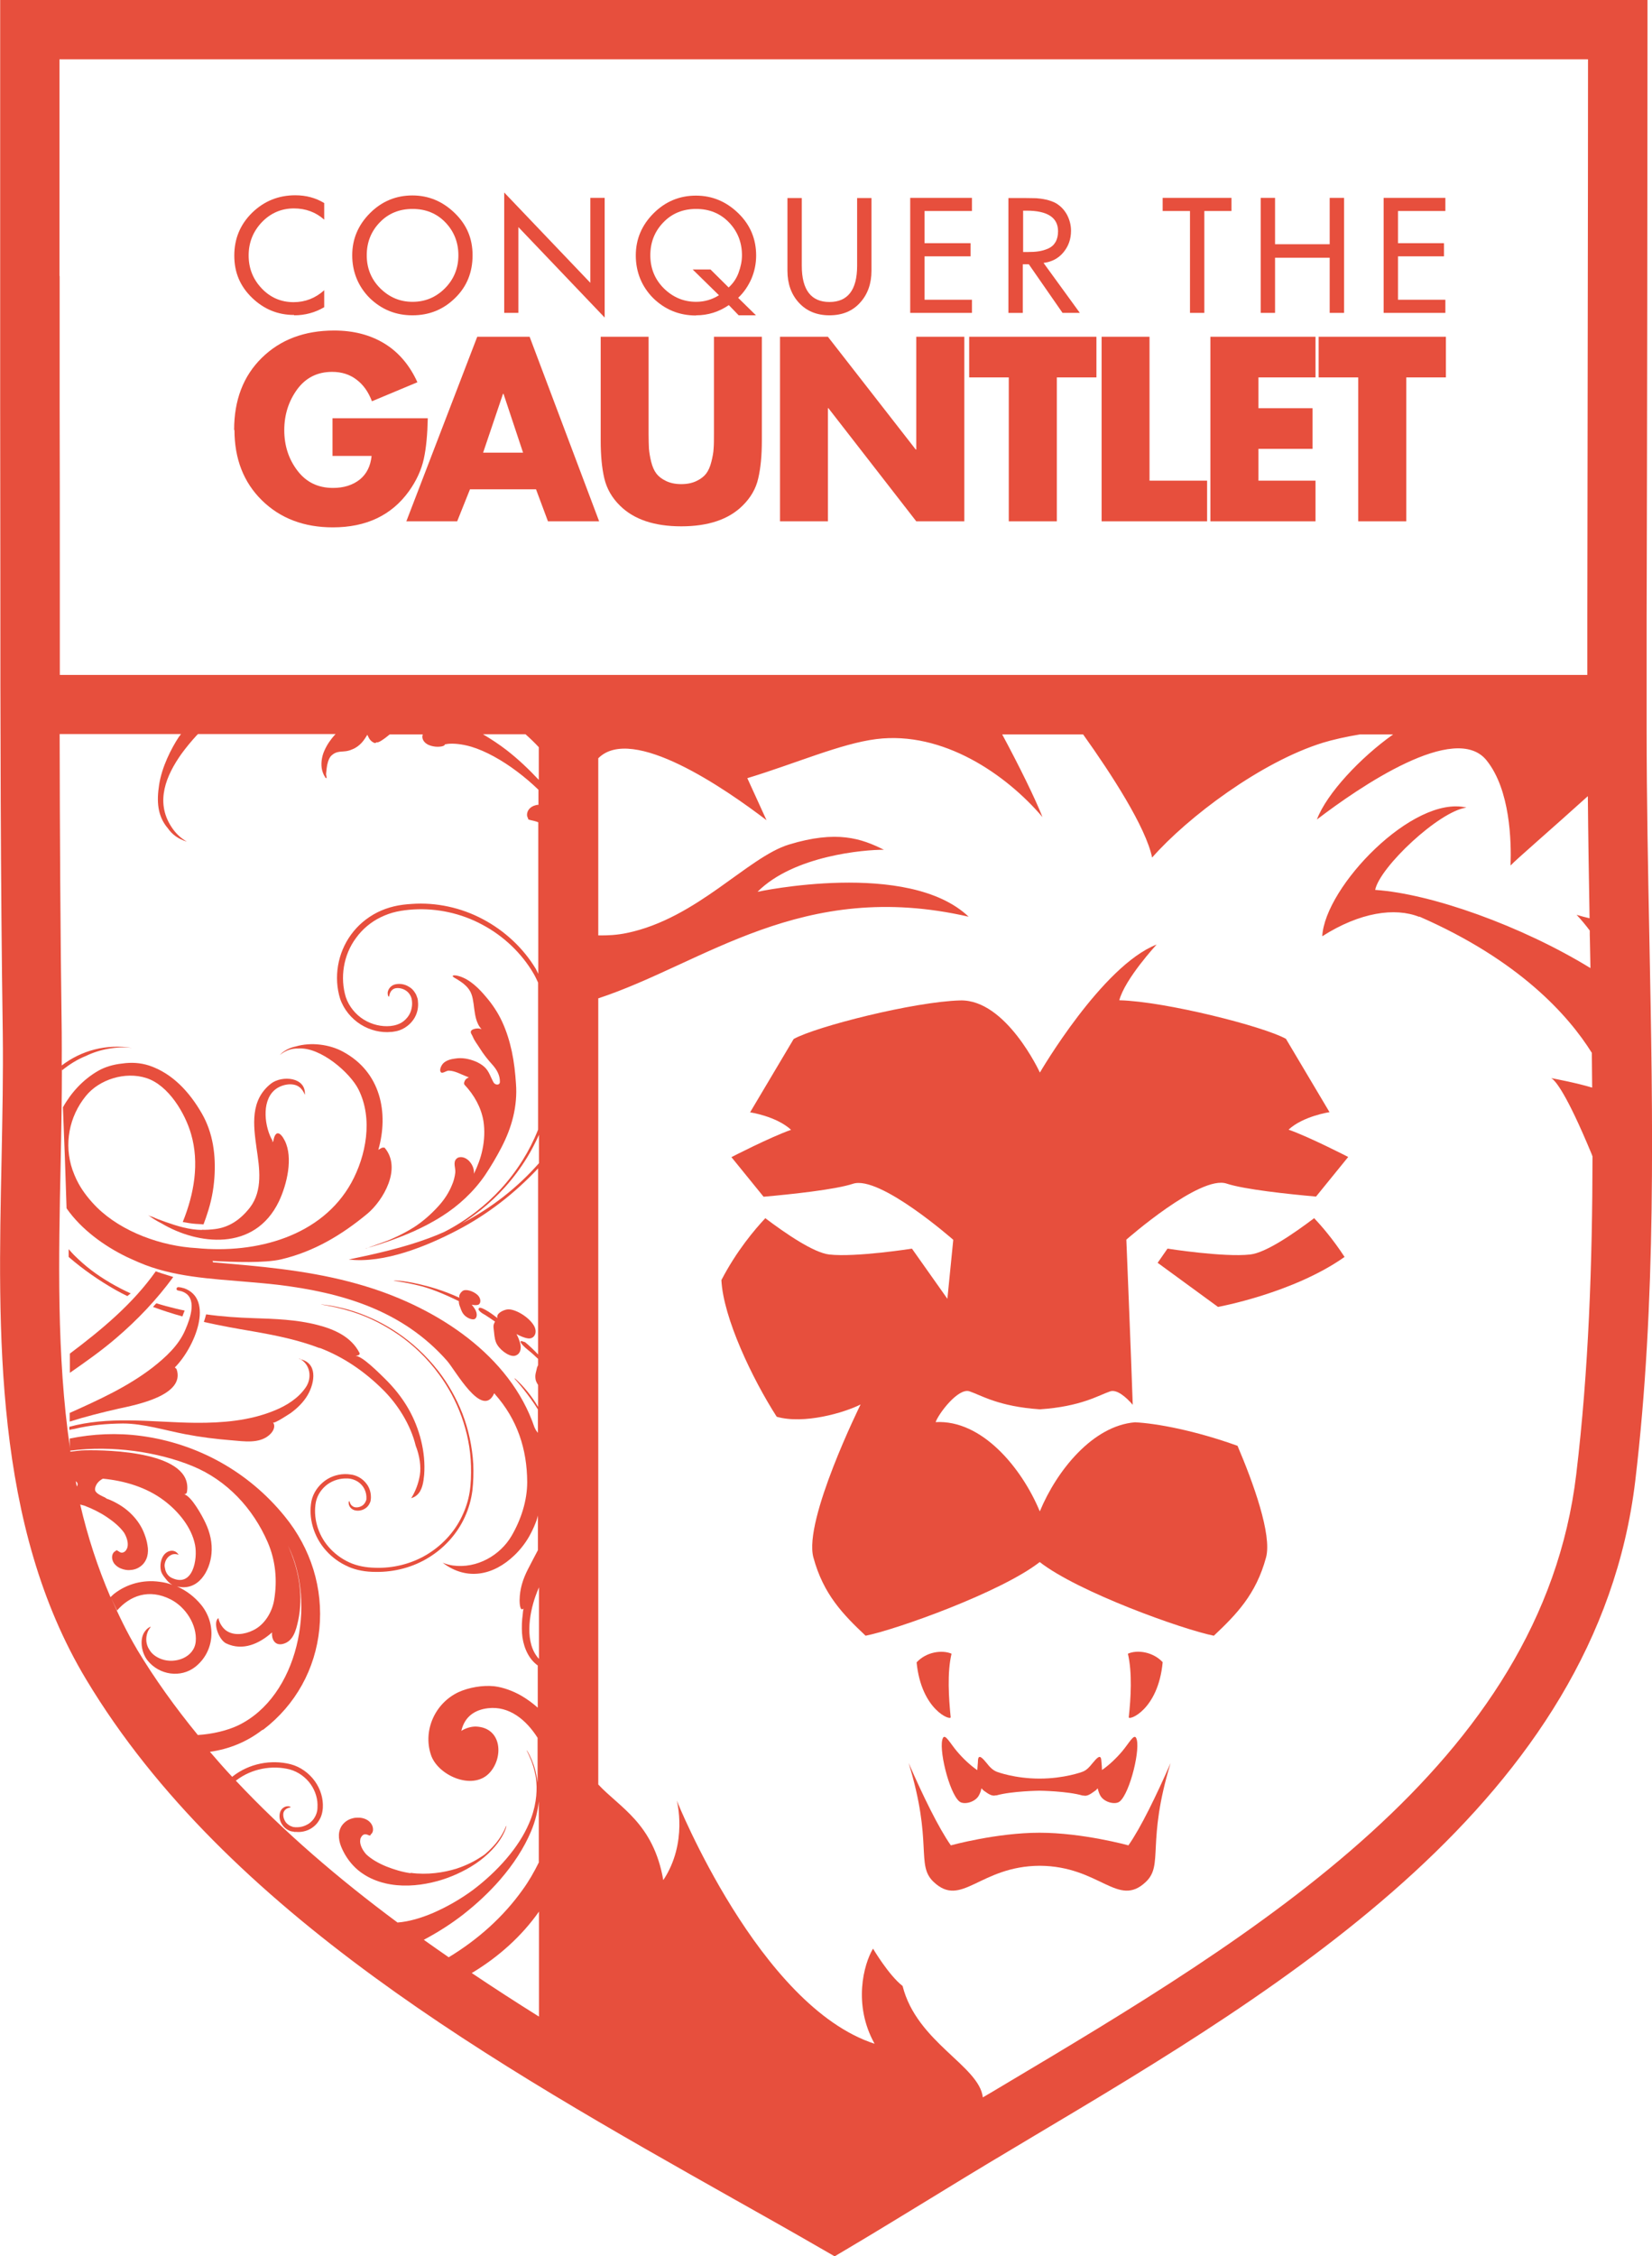 <?xml version="1.0" encoding="UTF-8"?>
<svg id="Layer_2" data-name="Layer 2" xmlns="http://www.w3.org/2000/svg" viewBox="0 0 95.54 130.45">
  <defs>
    <style>
      .cls-1 {
        fill: none;
      }

      .cls-1, .cls-2 {
        stroke-width: 0px;
      }

      .cls-2 {
        fill: #e74f3d;
      }
    </style>
  </defs>
  <g id="Layer_2-2" data-name="Layer 2">
    <g>
      <path class="cls-1" d="M13.56,102.65c.95-.74,2.22-.98,3.35-.7.57.16,1.07.52,1.4.98.33.46.49,1.01.46,1.53,0,0,0,.07-.02.19-.02.12-.06.31-.17.5-.11.19-.28.39-.52.53-.24.14-.54.21-.84.19h-.11s-.06-.02-.06-.02h-.05s-.12-.05-.12-.05l-.11-.05c-.14-.07-.26-.18-.34-.3-.17-.24-.2-.53-.13-.74.08-.23.28-.33.41-.34.13-.01.2.03.2.05,0,.02-.07.02-.17.06-.09.04-.22.13-.25.28-.03.16.01.38.15.55.07.08.16.15.26.2l.08.03.08.02h.05s.04.01.04.01h.09c.24.02.48-.05.66-.16.19-.11.33-.27.41-.42.16-.31.14-.56.15-.56.03-.45-.11-.93-.39-1.33-.28-.4-.71-.72-1.21-.86-1.02-.26-2.2-.05-3.08.62-.01,0-.02.02-.04.03,2.78,2.96,5.95,5.68,9.35,8.2.65-.05,1.36-.26,2.07-.56.78-.34,1.57-.79,2.29-1.32,1.43-1.08,2.65-2.47,3.24-3.84.4-.9.48-1.77.43-2.38-.01-.15-.03-.28-.05-.4-.07-.35-.16-.64-.25-.87-.15-.39-.27-.59-.26-.59,0,0,.13.18.29.55.13.31.28.76.34,1.32v-2.59c-.67-1.03-1.65-1.85-2.86-1.71-.78.09-1.36.49-1.55,1.31.25-.16.56-.26.83-.25,1.55.05,1.62,1.86.76,2.72-.99.98-2.96.1-3.35-1.09-.47-1.42.25-3,1.6-3.62.59-.27,1.4-.41,2.06-.34.53.06,1.13.3,1.59.56.34.2.65.43.93.68v-2.44s-.06-.05-.09-.07c-.52-.42-.78-1.15-.82-1.8-.02-.36,0-.72.04-1.07.01-.12.02-.24.05-.36h0c-.23.21-.23-.41-.23-.49,0-.65.19-1.22.48-1.78.19-.37.39-.74.58-1.11v-2c-.03.09-.05.19-.08.28-.09.25-.2.5-.32.73-.24.48-.58.92-.97,1.3-1.2,1.16-2.75,1.48-4.14.42.18.08.38.14.59.16,1.4.19,2.74-.59,3.4-1.72.54-.93.91-2.01.9-3.11-.01-1.9-.58-3.62-1.87-5.08l-.02-.04h-.02c-.69,1.5-2.25-1.35-2.73-1.9-2.57-2.91-6.06-3.94-9.79-4.39-.59-.07-1.18-.12-1.78-.17-2.08-.17-4.29-.28-6.26-1.13-.33-.14-.62-.28-.69-.31-1.3-.63-2.64-1.59-3.48-2.81-.06-1.96-.13-3.92-.21-5.84.48-.86,1.17-1.61,2.04-2.11.4-.23.89-.38,1.38-.42.52-.08,1.06-.05,1.58.12,1.36.46,2.33,1.56,3.03,2.76.66,1.14.82,2.46.73,3.72-.05.72-.2,1.43-.42,2.1-.02.07-.11.31-.21.6-.15-.02-.3-.02-.44-.03-.26-.02-.51-.05-.76-.11.66-1.63.97-3.41.48-5.09-.34-1.18-1.29-2.81-2.58-3.23-1.23-.4-2.73.08-3.5,1.03-.98,1.2-1.28,2.8-.78,4.27.04.1.07.21.12.31.07.17.15.34.24.5.28.49.65.96,1.05,1.36,1.46,1.44,3.76,2.25,5.77,2.36,3.47.34,7.25-.7,8.95-3.78.86-1.55,1.27-3.68.41-5.4-.49-.97-2.2-2.45-3.46-2.36h-.03c-.37,0-.73.12-1.06.39l.12-.12c.25-.2.52-.32.81-.38.87-.26,1.95-.12,2.72.3,2.2,1.18,2.66,3.55,2.05,5.68.08-.04.15-.08.23-.13h.13c1.03,1.21-.1,3.07-.98,3.81-1.47,1.24-3.08,2.2-5,2.65-.94.22-2.68.16-3.97.09l.03.08c.34.03.68.06,1.02.09,2.62.23,5.27.53,7.81,1.3,4.15,1.27,8.35,3.99,9.76,8.15l.04.08c.04.09.1.16.16.24v-1.35c-.25-.41-.54-.8-.84-1.18-.17-.21-.34-.42-.52-.62h.04c.53.48.97,1.03,1.33,1.64v-1.27c-.07-.12-.13-.24-.15-.35-.04-.26.05-.44.09-.66.01-.06.03-.09.06-.13v-.37l-.04-.03c-.14-.12-.27-.26-.42-.38-.17-.14-.38-.3-.51-.48-.05-.06-.05-.14,0-.14l.13.04.09.03c.26.22.51.46.75.71v-10.76c-1.34,1.44-2.9,2.67-4.68,3.58-1.74.9-4.21,1.93-6.27,1.69,1.57-.34,3.15-.69,4.65-1.24.3-.11.59-.23.88-.36.59-.31,1.22-.69,1.85-1.18.95-.74,1.9-1.73,2.68-2.97.34-.54.64-1.13.89-1.76v-8.5c-.09-.18-.16-.36-.26-.52-.69-1.18-1.74-2.18-2.97-2.83-1.23-.66-2.63-.96-3.97-.88-.34.02-.67.06-.99.13-.32.07-.63.18-.91.32-.57.28-1.06.7-1.43,1.2-.74.99-.93,2.32-.59,3.42.18.54.57,1.01,1.04,1.3.47.3,1.03.42,1.54.37,0,0,.29,0,.63-.19.17-.1.34-.26.46-.47.12-.21.19-.47.16-.74,0-.07-.01-.13-.03-.2-.01-.06-.04-.12-.07-.17-.06-.11-.14-.2-.24-.27-.19-.14-.45-.18-.63-.14-.17.04-.28.18-.31.29-.04.11-.03.18-.06.19-.02,0-.07-.07-.07-.22,0-.14.1-.37.37-.47.24-.09.57-.06.86.12.14.09.27.21.36.36.05.08.08.15.11.24.02.08.04.17.05.24.04.33-.03.66-.18.93-.15.27-.36.47-.58.6-.21.13-.42.18-.56.21-.14.02-.22.03-.22.03-.59.05-1.23-.09-1.77-.43-.54-.34-.98-.87-1.19-1.49-.38-1.23-.16-2.63.63-3.7.39-.53.91-.98,1.52-1.29.3-.15.63-.27.97-.35.34-.08.68-.12,1.03-.14,1.39-.09,2.83.22,4.1.88,1.26.66,2.34,1.68,3.07,2.88.05.09.09.19.14.28v-8.76c-.28-.12-.58-.12-.6-.2v-.03s-.03-.08-.03-.08c-.04-.11-.01-.22-.01-.22.04-.21.21-.36.4-.43.08-.03.16-.04.25-.05v-.87c-.38-.36-.79-.72-1.23-1.05-.86-.66-1.82-1.2-2.66-1.44-.55-.17-1.04-.19-1.37-.16-.05,0-.1.01-.14.02-.03.11-.24.14-.24.13-.13.01-.28.02-.44-.01-.16-.03-.34-.09-.49-.23-.07-.07-.13-.17-.14-.27-.01-.07,0-.13.02-.19h-1.91c-.16.13-.31.26-.47.35,0,0-.1.06-.22.09h-.09c-.04.07-.11.05-.11.05-.1-.04-.22-.13-.29-.24-.05-.08-.09-.16-.11-.24v.02c-.1.15-.2.31-.34.46-.14.15-.31.29-.53.37,0,0,0,0,0,0h0s0,0,0,0c-.15.07-.32.11-.47.12-.16.01-.3.02-.44.06-.13.04-.24.11-.33.21-.08.09-.13.22-.17.33-.08.26-.09.51-.11.68v.07c.02.13.05.2.03.21l-.06-.04-.02.02v-.05c-.06-.07-.13-.21-.18-.4-.08-.32-.04-.76.13-1.13.16-.37.4-.69.6-.91.02-.02.03-.03.05-.05h-7.96s-.06.06-.09.09c-.31.34-.61.69-.87,1.06-.88,1.23-1.54,2.75-.58,4.21.25.38.55.66.9.86-.5-.15-.86-.42-1.1-.77-.62-.72-.65-1.59-.51-2.5.16-1.07.72-2.14,1.14-2.78.04-.06.09-.11.13-.17H3.47c.01,5.73.04,11.52.12,17.24,0,.63,0,1.28,0,1.92,1.13-.87,2.58-1.27,4.08-1.01-.89-.11-1.88.07-2.68.46-.51.19-.96.49-1.38.83,0-.09,0-.18-.01-.26,0,1.8-.03,3.61-.07,5.52-.12,5.58-.24,11.26.54,16.6-.01-.19,0-.38-.02-.57,1.34-.27,2.73-.34,4.14-.15,3.27.43,6.21,2.08,8.29,4.64,1.53,1.87,2.24,4.18,2.01,6.51-.23,2.33-1.38,4.39-3.23,5.82-.88.68-1.91,1.1-3.01,1.25.42.49.85.97,1.29,1.45.01,0,.02-.02.03-.03ZM28.77,76.21c-.1-.28.35-.47.54-.5.39-.08,1.18.36,1.53.87.3.44.06.85-.3.8-.22-.03-.45-.12-.67-.25.1.18.17.37.2.48.12.39,0,.72-.32.78-.32.05-.9-.38-1.06-.77-.12-.29-.11-.52-.14-.79-.03-.2,0-.31.08-.42-.2-.13-.39-.27-.58-.39-.09-.06-.27-.16-.34-.26l-.03-.02v-.02s0-.05,0-.05c.02-.23.67.2,1.09.54ZM24.18,74.23c.62.14,1.43.35,2.39.8-.06-.15.11-.33.18-.39.17-.13.61-.01.87.23.22.21.2.53.02.57-.11.03-.23.02-.36-.01.08.09.15.2.19.26.14.22.15.46,0,.56-.15.1-.52-.06-.67-.28-.11-.16-.15-.31-.22-.48-.05-.12-.05-.19-.04-.27-.91-.44-1.73-.76-2.34-.91-.95-.23-1.43-.26-1.44-.28,0,0,.49-.01,1.42.19ZM23.99,70.91c.52-.33.97-.74,1.39-1.2.33-.36.61-.78.79-1.23.09-.22.16-.47.19-.71.03-.27-.15-.59.07-.81.06-.06.15-.08.15-.08.12-.02.25,0,.36.05.11.06.19.13.27.22.14.17.24.38.23.6h0s0,0,0,0v.07c.2-.43.38-.9.48-1.39.12-.55.15-1.12.06-1.65-.13-.79-.54-1.51-1.1-2.11l-.02-.05c0-.1.05-.22.13-.29.05-.04.1-.06.15-.08l-.13-.05c-.34-.12-.69-.34-1.05-.34-.15,0-.44.27-.48,0-.02-.13.09-.33.17-.42.18-.18.45-.25.7-.28.19-.02.37-.03.58,0,.38.07.81.22,1.1.48.28.25.36.6.54.91.09.15.35.17.36-.04.01-.38-.18-.71-.43-.99-.27-.31-.51-.6-.73-.95-.14-.23-.31-.43-.41-.68-.04-.1-.15-.2-.1-.32.06-.11.27-.16.39-.15.08,0,.15.02.22.04-.08-.09-.15-.2-.22-.33-.15-.32-.19-.74-.24-1.13-.03-.19-.06-.38-.12-.55-.14-.39-.46-.64-.8-.85-.17-.11-.3-.16-.29-.21,0-.05.16-.06.38.01.63.2,1.15.72,1.56,1.21.35.41.67.89.92,1.42.25.54.43,1.12.56,1.72.13.61.21,1.24.24,1.86.05.64,0,1.29-.16,1.91-.15.62-.39,1.22-.68,1.78-.29.56-.61,1.08-.94,1.59-.69,1.01-1.57,1.8-2.46,2.36-1.17.75-2.31,1.18-3.12,1.47-.82.28-1.31.42-1.31.41,0-.02.46-.17,1.24-.46.13-.05.89-.36,1.58-.8ZM14.45,69.83c.77-.99.55-2.32.39-3.42-.2-1.36-.39-2.79.83-3.75.63-.49,2.04-.39,1.96.65-.07-.19-.19-.35-.33-.46-.38-.28-1.05-.14-1.43.19-.77.68-.54,2.18-.12,2.9v.1s.02,0,.02,0l.05-.08c.11-.65.41-.51.66-.01.49.98.13,2.52-.34,3.51-1.41,2.93-4.72,2.51-6.79,1.27-.28-.14-.53-.3-.75-.46l-.02-.03c.03.06.23.11.29.13.1.05.21.09.31.13.13.05.27.1.41.15.68.25,1.36.45,2.1.46.25,0,.5,0,.76-.04.82-.1,1.47-.54,2.02-1.24ZM26.41,108.05c.62-.19,1.11-.47,1.43-.69.07-.05.13-.09.19-.13.34-.29.61-.58.79-.84.34-.47.43-.82.45-.81.01,0-.06.34-.37.82-.31.48-.89,1.07-1.72,1.57-.62.38-1.38.7-2.23.89-.84.19-1.78.25-2.7.04-.46-.11-.9-.29-1.29-.56-.39-.26-.72-.61-.95-.99-.12-.19-.22-.39-.3-.59-.08-.21-.13-.43-.12-.66.01-.23.09-.45.24-.62.15-.17.34-.28.54-.33,0,0,.11-.04.28-.04.17,0,.41.02.62.16.1.07.19.17.24.28.05.11.06.22.05.3-.02.16-.09.23-.13.23l-.02.05s-.1-.02-.18-.04c-.08-.03-.15-.04-.21,0-.06.03-.12.09-.15.16-.03.06-.04.11-.04.11-.06.26.1.59.34.87.31.29.72.52,1.16.7.44.18.92.32,1.4.39.96.13,1.92,0,2.67-.25ZM11.86,76.2c.02-.07.04-.14.06-.22.91.12,1.82.19,2.75.22,1.22.03,2.48.07,3.68.39.98.25,1.96.68,2.44,1.62.03.05-.02.11-.06.13-.07.02-.13.04-.19.05.36-.08,1.47,1.07,1.71,1.3.54.52.99,1.09,1.36,1.73.66,1.15,1.03,2.55.92,3.84-.03.41-.1.9-.43,1.18-.09.08-.21.13-.32.17.25-.4.43-.86.5-1.33.08-.49,0-1.13-.24-1.71-.29-1.2-1.04-2.4-1.92-3.26-1.04-1.03-2.26-1.87-3.63-2.39-1.25-.48-2.56-.74-3.87-.97-.95-.16-1.89-.33-2.82-.54.02-.07.05-.15.07-.22ZM9.01,73.5c.1.04.21.08.31.11.23.08.46.15.7.22-.95,1.3-2.07,2.48-3.3,3.53-.85.72-1.76,1.37-2.68,2.01,0-.37,0-.74,0-1.11,1.86-1.4,3.64-2.88,4.97-4.76ZM10.18,75.66c.17.04.33.07.5.11-.04.11-.08.23-.13.34-.57-.16-1.14-.34-1.7-.55.05-.06.11-.12.16-.18l.03-.03c.38.12.76.23,1.13.31ZM3.97,72.22c.1.11.21.23.31.34.31.31.64.6.99.87.7.54,1.48.98,2.29,1.35-.07.05-.13.1-.19.15-.23-.11-.46-.23-.69-.36-.93-.53-1.86-1.17-2.7-1.9,0-.15,0-.3,0-.45ZM4.02,81.67c1.68-.75,3.36-1.51,4.8-2.63.75-.58,1.5-1.27,1.88-2.16.29-.67.76-1.92-.2-2.24l-.12-.03-.1-.02c-.14-.02-.1-.22.04-.2h.05s.02.01.02.01h.04c.05.02.1.04.15.05h.03s0,0,0,0c1.81.62.64,3.44-.51,4.59l.08.07c.55,1.53-2.38,2.08-3.34,2.29-.97.22-1.92.46-2.84.75,0-.16,0-.33,0-.5ZM16.84,81.67c-.07.05-.95.65-1.03.55.15.19.08.48-.22.73-.59.51-1.47.36-2.2.3-.89-.07-1.77-.18-2.65-.35-1.16-.22-2.43-.63-3.61-.62-.95,0-1.89.08-2.79.31-.11.02-.21.04-.31.06,0-.06,0-.12,0-.18,1.1-.3,2.27-.38,3.4-.37,1.3.01,2.62.13,3.91.14,1.55.01,3.11-.12,4.53-.7.71-.29,1.41-.72,1.84-1.36.35-.52.27-1.31-.37-1.65,1.09.18.92,1.35.49,2.09-.24.41-.59.75-.97,1.03ZM17.98,86.79c.1-.49.39-.91.78-1.18.39-.28.86-.41,1.32-.38,0,0,.06,0,.17.02.11.01.28.05.45.14.17.09.36.24.5.44.14.2.22.46.22.71v.09s0,.05,0,.05v.04s-.03.1-.03.1l-.04.09c-.06.12-.14.22-.24.29-.2.14-.45.17-.65.11-.21-.07-.3-.24-.32-.35-.02-.11.01-.17.03-.17.02,0,.02.06.06.14.04.08.13.19.26.21.14.03.33-.01.47-.12.07-.06.13-.13.16-.22.02-.05.03-.08.04-.13v-.04s0-.03,0-.03v-.08c0-.2-.08-.4-.19-.56-.11-.16-.26-.28-.4-.35-.28-.14-.5-.12-.5-.13-.4-.02-.81.09-1.15.33-.34.24-.59.6-.68,1.02-.17.86.1,1.86.74,2.61.32.37.73.68,1.19.89.46.21.97.3,1.49.31,1.03.04,2.08-.21,2.96-.74.89-.52,1.61-1.29,2.05-2.2.22-.45.37-.94.46-1.43.08-.5.1-1,.08-1.5-.05-2-.8-3.88-1.85-5.31-.69-.94-1.5-1.7-2.31-2.27-.81-.57-1.6-.95-2.28-1.2-.68-.25-1.25-.38-1.64-.46-.39-.07-.6-.1-.6-.11,0,0,.2,0,.58.07.38.07.93.18,1.6.42.67.24,1.46.6,2.26,1.15.81.55,1.64,1.28,2.36,2.22.55.71,1.02,1.53,1.38,2.44.35.91.58,1.9.63,2.92.03.51.02,1.02-.05,1.54-.07.52-.21,1.03-.43,1.51-.43.96-1.16,1.79-2.08,2.35-.91.57-2,.86-3.09.84-.27,0-.55-.03-.81-.07-.27-.05-.54-.13-.79-.24-.5-.22-.95-.54-1.31-.95-.71-.8-1.01-1.88-.83-2.84Z"/>
      <path class="cls-1" d="M6.64,92.12c.73-.56,1.66-.8,2.6-.68.26.03.51.1.75.18-.15-.08-.27-.2-.37-.33-.11-.16-.24-.29-.29-.48-.07-.31-.02-.67.17-.92.21-.27.63-.37.85-.01-.13-.05-.29-.06-.41,0-.21.09-.35.3-.39.52-.01.08,0,.17.01.25.03.23.16.45.38.56,1.23.59,1.52-1.09,1.36-1.9-.21-1.02-.98-1.95-1.81-2.58-1-.75-2.26-1.13-3.52-1.25-.19.1-.35.25-.42.45-.03.07-.04.15-.03.21.01.06.05.11.1.16.11.1.27.17.41.24,0,0,.09.04.17.1.09.04.19.07.28.11.43.19.83.46,1.16.8.33.33.58.74.74,1.15.08.21.14.42.17.63.03.22.04.44-.02.66-.06.22-.19.42-.37.55-.18.13-.39.2-.6.22,0,0-.11.01-.28-.01-.17-.03-.4-.1-.58-.28-.09-.09-.16-.2-.18-.31-.03-.12-.01-.22.01-.3.06-.15.14-.21.18-.2l.03-.04s.1.03.17.08c.07.05.14.07.21.05.07-.02.14-.07.18-.12.04-.05.06-.1.06-.1.11-.24.03-.6-.16-.92-.24-.34-.6-.65-1-.91-.4-.26-.84-.49-1.3-.66-.07-.03-.15-.04-.22-.06.42,1.85,1.01,3.63,1.75,5.35.08-.07.14-.15.23-.21Z"/>
      <path class="cls-1" d="M4.44,85.94c.07-.11.05-.22-.06-.3.02.1.04.2.06.3Z"/>
      <path class="cls-1" d="M16.67,89.36c.63,1.38.92,2.89.59,4.36-.12.54-.28,1.2-.9,1.34-.46.1-.63-.3-.61-.67-.71.64-1.67,1.1-2.66.63-.44-.23-.78-1.22-.44-1.46.05.27.21.54.42.7.46.36,1.11.25,1.58.01.68-.33,1.11-1.08,1.23-1.79.17-1.11.08-2.25-.38-3.31-.85-1.95-2.34-3.56-4.35-4.4-2-.83-4.64-1.21-7.07-.89,0,.02,0,.04.01.06.28-.03.56-.07.85-.08,1.35-.03,6.29.08,5.89,2.42-.01.07-.09.13-.16.12h-.02c.43.06,1.09,1.3,1.25,1.64.26.57.4,1.18.35,1.79-.09.99-.76,2.2-1.99,1.89.53.24,1.01.6,1.39,1.06.92,1.13.76,2.74-.35,3.6-.83.63-2.05.47-2.73-.36-.36-.44-.52-1.29-.14-1.74.06-.07.2-.21.31-.23-.08.11-.15.22-.19.33-.12.33-.09.7.11,1,.13.23.37.42.69.54.8.3,1.91-.1,1.99-1.02.08-.95-.57-1.98-1.45-2.43-1.26-.65-2.36-.22-3.1.64-.12-.24-.23-.48-.34-.72.44,1.01.92,2.01,1.49,2.96,1.04,1.73,2.24,3.38,3.53,4.97.84-.06,1.71-.27,2.32-.55,3.5-1.66,4.57-7.08,2.89-10.41Z"/>
      <path class="cls-1" d="M23.85,17.45c.72,0,1.34-.26,1.87-.78.52-.52.78-1.16.78-1.91s-.25-1.38-.75-1.9c-.5-.52-1.13-.78-1.9-.78s-1.4.26-1.9.78c-.5.52-.75,1.16-.75,1.9s.26,1.39.78,1.91c.52.52,1.15.78,1.87.78Z"/>
      <path class="cls-1" d="M3.45,33.03c0,1.98,0,3.98,0,5.99h88.34v-3.34c.02-9.95.04-24.04.05-32.25H3.45v.63c0,1.58,0,7.13,0,11.9,0,3.95,0,7.37,0,7.53,0,3.18.01,6.36.01,9.54ZM76.08,21.82h-3.3v1.78h3.13v2.35h-3.13v1.84h3.3v2.35h-6.07v-10.67h6.07v2.35ZM83.62,21.82h-2.29v8.32h-2.77v-8.32h-2.29v-2.35h7.36v2.35ZM80.02,11.44h3.57v.76h-2.74v1.86h2.66v.76h-2.66v2.51h2.74v.76h-3.57v-6.64ZM72.91,11.44h.83v2.68h3.16v-2.68h.83v6.64h-.83v-3.19h-3.16v3.19h-.83v-6.64ZM67.24,11.44h3.98v.76h-1.58v5.88h-.83v-5.88h-1.58v-.76ZM63.71,19.47h2.77v8.32h3.33v2.35h-6.1v-10.67ZM63.41,21.82h-2.29v8.32h-2.77v-8.32h-2.29v-2.35h7.36v2.35ZM58.33,11.44h1c.25,0,.46,0,.61.01.16,0,.34.04.56.08.22.05.41.12.58.21.27.16.48.38.64.67.15.29.23.59.23.92,0,.48-.15.9-.44,1.25-.29.35-.68.55-1.15.61l2.1,2.89h-1l-1.95-2.81h-.34v2.81h-.83v-6.64ZM52.64,11.44h3.57v.76h-2.74v1.86h2.66v.76h-2.66v2.51h2.74v.76h-3.57v-6.64ZM45.53,11.44h.83v3.92c0,1.39.53,2.09,1.6,2.09s1.6-.7,1.6-2.09v-3.92h.83v4.2c0,.75-.22,1.37-.66,1.85-.44.48-1.03.73-1.78.73s-1.34-.24-1.77-.73c-.44-.48-.66-1.1-.66-1.85v-4.2ZM45.11,19.47h2.77l5.08,6.52h.03v-6.52h2.77v10.67h-2.77l-5.08-6.54h-.03v6.54h-2.77v-10.67ZM44.06,25.47c0,.87-.07,1.6-.21,2.19-.14.59-.44,1.12-.91,1.58-.8.79-1.98,1.19-3.54,1.19s-2.74-.4-3.54-1.19c-.47-.46-.78-.99-.91-1.58-.14-.59-.21-1.32-.21-2.19v-6h2.77v5.62c0,.34,0,.62.02.85.01.23.06.48.13.76.07.28.17.51.3.68.13.17.31.31.56.43.24.12.54.18.88.18s.63-.06.88-.18c.25-.12.43-.26.56-.43.13-.17.23-.4.3-.68.07-.28.11-.54.13-.76.01-.23.02-.51.02-.85v-5.62h2.77v6ZM37.81,12.32c.68-.68,1.5-1.02,2.45-1.02s1.77.34,2.45,1.02,1.03,1.49,1.03,2.44c0,.47-.09.92-.27,1.34-.18.43-.44.79-.77,1.11l1.03,1.01h-1l-.57-.59c-.57.39-1.2.59-1.89.59-.97,0-1.79-.33-2.47-1-.67-.66-1.01-1.49-1.01-2.47s.34-1.77,1.03-2.44ZM29.16,11.13l4.99,5.22v-4.91h.83v6.91l-4.99-5.22v4.95h-.83v-6.96ZM30.63,19.47l4.02,10.67h-2.96l-.69-1.85h-3.82l-.74,1.85h-2.94l4.1-10.67h3.03ZM21.4,12.32c.68-.68,1.5-1.02,2.45-1.02s1.77.34,2.45,1.02,1.03,1.49,1.03,2.44-.34,1.8-1.01,2.47c-.67.66-1.5,1-2.47,1s-1.79-.33-2.47-1c-.68-.66-1.01-1.49-1.01-2.47s.34-1.77,1.03-2.44ZM22.25,19.87c.82.5,1.46,1.25,1.91,2.24l-2.63,1.1c-.2-.53-.5-.94-.89-1.25-.4-.3-.87-.45-1.41-.45-.86,0-1.54.34-2.03,1.02-.5.68-.74,1.46-.74,2.35s.25,1.67.76,2.34c.5.67,1.19,1,2.06,1,.62,0,1.14-.16,1.54-.48.41-.32.64-.78.69-1.37h-2.26v-2.18h5.51c-.02.92-.1,1.71-.23,2.35-.14.64-.42,1.26-.86,1.87-1,1.4-2.47,2.09-4.4,2.09-1.68,0-3.05-.52-4.1-1.56-1.06-1.04-1.59-2.4-1.59-4.07s.53-3.12,1.6-4.17c1.07-1.05,2.46-1.58,4.19-1.58,1.11,0,2.08.25,2.9.75ZM14.58,12.32c.69-.68,1.52-1.01,2.5-1.01.63,0,1.19.15,1.67.45v.96c-.49-.43-1.07-.65-1.75-.65-.73,0-1.36.27-1.86.8-.51.53-.76,1.17-.76,1.92s.25,1.37.75,1.9c.5.53,1.12.8,1.85.8.67,0,1.26-.23,1.77-.69v.98c-.53.31-1.11.47-1.74.47-.95,0-1.77-.33-2.44-1-.68-.66-1.02-1.47-1.02-2.43s.34-1.81,1.03-2.48Z"/>
      <path class="cls-1" d="M40.26,17.45c.48,0,.92-.13,1.32-.38l-1.52-1.49h1.03l1.05,1.04c.25-.22.44-.5.57-.84s.2-.68.2-1.02c0-.75-.25-1.38-.75-1.9-.5-.52-1.13-.78-1.9-.78s-1.4.26-1.9.78c-.5.52-.75,1.16-.75,1.9s.26,1.39.78,1.91c.52.52,1.15.78,1.87.78Z"/>
      <path class="cls-1" d="M27.94,42.45c.47.28.93.59,1.37.92.67.52,1.29,1.11,1.87,1.73v-1.9c-.25-.26-.51-.51-.77-.75h-2.46Z"/>
      <path class="cls-1" d="M27.81,69.95c-.36.28-.72.54-1.07.76,1.69-.88,3.19-2.05,4.44-3.47v-1.64c-.2.46-.43.89-.68,1.3-.77,1.26-1.72,2.28-2.69,3.05Z"/>
      <path class="cls-1" d="M91.82,46.01c-2.09,1.89-4.18,3.69-4.47,4.01.05-1.41-.02-4.36-1.38-6.07-1.81-2.27-7.37,1.55-9.82,3.41.56-1.5,2.54-3.6,4.41-4.92h-1.92c-.79.13-1.58.31-2.14.48-3.59,1.11-7.83,4.31-9.88,6.64-.36-1.75-2.35-4.81-3.99-7.12h-4.68c.97,1.8,1.93,3.73,2.33,4.78-2.1-2.46-5.77-4.99-9.61-4.51-2.06.26-4.66,1.41-7.46,2.26l1.11,2.42h0c-2.37-1.81-7.78-5.55-9.73-3.58v10.24c.54.02,1.09-.02,1.66-.14,4.05-.84,6.98-4.38,9.36-5.11,2.78-.86,4.2-.35,5.5.3-1.11,0-5.22.34-7.31,2.43,0,0,8.71-1.88,12.21,1.44-9.65-2.23-15.29,2.7-21.42,4.72v45.45c1.23,1.33,3.19,2.24,3.76,5.53,1.44-2.16.78-4.6.78-4.6,0,0,4.78,11.9,11.44,14.06-1.26-2.25-.63-4.6-.09-5.5,0,0,.9,1.53,1.71,2.16.82,3.27,4.43,4.61,4.64,6.44.38-.23.75-.45,1.15-.68,14.61-8.7,31.16-18.56,33.17-35.35.72-6.02.93-12.2.94-18.37-.02-.06-.04-.1-.06-.16-1.47-3.53-2.1-4.24-2.33-4.37.34.06,1.4.26,2.37.55,0-.67-.01-1.34-.02-2.01-1.35-2.15-4.19-5.35-9.98-7.88v.02c-1.4-.56-3.43-.27-5.61,1.12.15-2.85,5.25-8.18,8.34-7.44-1.6.21-5.03,3.46-5.28,4.76,3.25.22,8.47,2.08,12.45,4.52-.01-.53-.02-1.05-.03-1.58,0-.2,0-.41-.01-.61-.23-.31-.48-.61-.76-.91.23.07.49.13.75.2-.05-2.34-.08-4.69-.1-7.06ZM66.27,108.81c-1.62,1.54-2.66-.91-6.14-.93-3.48.02-4.52,2.47-6.14.93-1.04-.99-.02-2.25-1.44-6.87.82,1.87,1.73,3.75,2.44,4.76,0,0,2.64-.73,5.13-.73s5.14.73,5.14.73c.71-1.01,1.62-2.88,2.44-4.76-1.42,4.62-.4,5.88-1.43,6.87ZM65.23,95.61c.53-.23,1.45-.12,2.02.5-.27,2.76-1.99,3.39-1.96,3.17.11-1.11.21-2.57-.05-3.67ZM65.72,100.47c.3.52-.34,3.18-.94,3.68-.25.21-.88.06-1.11-.31-.08-.13-.14-.29-.17-.45-.04.05-.09.1-.14.14-.31.23-.49.32-.68.27h-.05c-.89-.25-2.49-.27-2.49-.27,0,0-1.6.02-2.49.28h-.05c-.19.05-.37-.05-.68-.28-.05-.04-.1-.09-.14-.14-.04.16-.09.32-.17.45-.23.37-.86.52-1.11.31-.6-.5-1.24-3.16-.94-3.68.13-.23.42.33.8.78.37.44.82.85,1.18,1.09,0-.22.03-.42.04-.58.03-.39.3-.07.49.16.19.23.35.43.61.52,0,0,1.05.39,2.46.39s2.47-.39,2.47-.39c.26-.1.43-.29.61-.52.19-.23.46-.55.49-.16.01.15.03.36.04.58.36-.24.81-.65,1.18-1.09.38-.45.67-1.01.8-.78ZM54.98,99.29c.02.22-1.7-.41-1.97-3.17.57-.62,1.49-.74,2.02-.5-.26,1.11-.17,2.57-.05,3.67ZM76.88,64.31s-1.51.22-2.37,1.01c1.22.43,3.45,1.58,3.45,1.58l-1.86,2.29c-1.58-.14-4.14-.41-5.17-.75-1.54-.51-5.8,3.24-5.8,3.24,0,0,.28,6.85.37,9.55-.41-.48-.93-.91-1.3-.78-.66.22-1.68.88-4.07,1.04-2.39-.16-3.41-.82-4.07-1.04-.66-.22-1.8,1.31-1.96,1.78,2.67-.16,4.98,2.64,6.02,5.15h.01c.97-2.34,3.05-4.94,5.5-5.14,1.23.07,3.46.47,5.93,1.36.91,2.14,2,5.14,1.65,6.45-.58,2.15-1.73,3.31-3.02,4.53-1.8-.36-7.84-2.52-10.07-4.26-2.23,1.74-8.27,3.9-10.07,4.26-1.29-1.22-2.44-2.38-3.02-4.53-.58-2.15,2.73-8.84,2.73-8.84-.95.48-3.28,1.16-4.85.71-1.42-2.21-3.1-5.72-3.2-7.9.86-1.68,1.93-2.93,2.54-3.58,1.17.89,2.79,2,3.7,2.1,1.54.17,4.78-.34,4.78-.34l2.05,2.9.34-3.41s-4.27-3.76-5.8-3.24c-1.03.34-3.59.61-5.17.75l-1.86-2.29s2.23-1.15,3.45-1.58c-.86-.79-2.37-1.01-2.37-1.01l2.52-4.24c1.29-.72,6.97-2.16,9.63-2.23,2.66-.07,4.61,4.17,4.61,4.17,0,0,3.6-6.18,6.75-7.4,0,0-1.83,1.99-2.16,3.23h0c2.66.07,8.34,1.51,9.63,2.23l2.52,4.24ZM77.75,72.67c-2.97,2.1-7.32,2.89-7.32,2.89l-3.49-2.55.57-.82s3.24.51,4.78.34c.91-.1,2.52-1.21,3.7-2.1.43.46,1.1,1.23,1.76,2.24Z"/>
      <path class="cls-1" d="M28.93,108.68c-.6.69-1.31,1.36-2.1,1.98-.7.54-1.47,1.05-2.3,1.48.48.34.95.68,1.44,1.01,1.67-1.01,3.15-2.32,4.28-3.91.34-.49.66-1.02.94-1.59v-3.51c-.06.55-.2,1.15-.46,1.76-.38.92-.99,1.87-1.79,2.78Z"/>
      <path class="cls-1" d="M31.17,95.91v-4.14c-.07.17-.14.34-.2.51-.38,1.08-.64,2.73.2,3.63Z"/>
      <path class="cls-1" d="M27.37,114.02s-.06.03-.09.05c1.28.86,2.58,1.7,3.89,2.52v-6.07c-.99,1.4-2.32,2.6-3.8,3.5Z"/>
      <polygon class="cls-1" points="29.11 22.77 29.09 22.77 27.94 26.16 30.25 26.16 29.11 22.77"/>
      <path class="cls-1" d="M60.06,14.54c.19-.03.37-.08.55-.16.18-.08.32-.2.42-.37.1-.17.15-.38.15-.63,0-.79-.6-1.19-1.81-1.19h-.22v2.4h.26c.24,0,.45-.01.64-.04Z"/>
      <path class="cls-2" d="M72.3,72.53c-1.54.17-4.78-.34-4.78-.34l-.57.82,3.49,2.55s4.35-.79,7.32-2.89c-.66-1.01-1.32-1.78-1.76-2.24-1.18.89-2.79,2-3.7,2.1Z"/>
      <path class="cls-2" d="M64.73,57.84h0c.32-1.24,2.16-3.23,2.16-3.23-3.15,1.22-6.75,7.4-6.75,7.4,0,0-1.95-4.24-4.61-4.17-2.66.07-8.34,1.51-9.63,2.23l-2.52,4.24s1.51.22,2.37,1.01c-1.22.43-3.45,1.58-3.45,1.58l1.86,2.29c1.58-.14,4.14-.41,5.17-.75,1.54-.51,5.8,3.24,5.8,3.24l-.34,3.41-2.05-2.9s-3.24.51-4.78.34c-.9-.1-2.52-1.21-3.7-2.1-.61.65-1.67,1.9-2.54,3.58.11,2.18,1.78,5.69,3.2,7.9,1.57.45,3.9-.23,4.85-.71,0,0-3.31,6.69-2.73,8.84.58,2.15,1.73,3.31,3.02,4.53,1.8-.36,7.84-2.52,10.07-4.26,2.23,1.74,8.27,3.9,10.07,4.26,1.29-1.22,2.44-2.38,3.02-4.53.35-1.31-.74-4.31-1.65-6.45-2.47-.89-4.7-1.3-5.93-1.36-2.45.2-4.53,2.8-5.5,5.14h-.01c-1.04-2.5-3.34-5.3-6.02-5.15.16-.47,1.3-2,1.96-1.78.66.22,1.68.88,4.07,1.04,2.39-.16,3.41-.82,4.07-1.04.37-.12.89.3,1.3.78-.09-2.7-.37-9.55-.37-9.55,0,0,4.27-3.76,5.8-3.24,1.03.34,3.59.61,5.17.75l1.86-2.29s-2.23-1.15-3.45-1.58c.86-.79,2.37-1.01,2.37-1.01l-2.52-4.24c-1.29-.72-6.97-2.16-9.63-2.23Z"/>
      <path class="cls-2" d="M63.73,102.34c0-.22-.03-.42-.04-.58-.03-.39-.3-.07-.49.16-.19.23-.35.43-.61.52,0,0-1.03.39-2.47.39s-2.46-.39-2.46-.39c-.26-.1-.43-.29-.61-.52-.19-.23-.46-.55-.49-.16,0,.15-.03.36-.04.58-.36-.24-.81-.65-1.18-1.09-.38-.45-.67-1.01-.8-.78-.3.52.34,3.18.94,3.68.25.21.88.06,1.11-.31.08-.13.14-.29.17-.45.04.05.09.1.14.14.31.23.49.32.68.27h.05c.89-.25,2.49-.27,2.49-.27,0,0,1.6.02,2.49.28h.05c.19.05.37-.05.68-.28.06-.04.1-.09.14-.14.04.16.09.32.17.45.23.37.86.52,1.11.31.6-.5,1.24-3.16.94-3.68-.13-.23-.42.33-.8.78-.37.44-.82.85-1.18,1.09Z"/>
      <path class="cls-2" d="M60.12,105.96c-2.49,0-5.13.73-5.13.73-.71-1.01-1.62-2.88-2.44-4.76,1.42,4.62.4,5.88,1.44,6.87,1.62,1.54,2.66-.91,6.14-.93,3.48.02,4.52,2.47,6.14.93,1.04-.99.02-2.25,1.43-6.87-.82,1.87-1.73,3.75-2.44,4.76,0,0-2.64-.73-5.14-.73Z"/>
      <path class="cls-2" d="M53.01,96.11c.27,2.76,1.99,3.39,1.97,3.17-.11-1.11-.21-2.57.05-3.67-.53-.23-1.45-.12-2.02.5Z"/>
      <path class="cls-2" d="M67.25,96.11c-.57-.62-1.49-.74-2.02-.5.26,1.11.17,2.57.05,3.67-.02.22,1.7-.41,1.96-3.17Z"/>
      <path class="cls-2" d="M4.04,78.26c0,.37,0,.74,0,1.11.92-.64,1.83-1.28,2.68-2.01,1.23-1.05,2.35-2.23,3.3-3.53-.23-.07-.47-.15-.7-.22-.1-.03-.21-.07-.31-.11-1.33,1.88-3.11,3.36-4.97,4.76Z"/>
      <path class="cls-2" d="M20.12,90.57c.25.11.51.19.79.24.26.05.54.07.81.07,1.08.02,2.18-.27,3.09-.84.91-.56,1.65-1.39,2.08-2.35.22-.48.36-.99.43-1.51.06-.52.07-1.03.05-1.54-.06-1.02-.28-2.01-.63-2.92-.36-.91-.83-1.73-1.38-2.44-.72-.93-1.55-1.67-2.36-2.22-.81-.55-1.6-.91-2.26-1.15-.67-.24-1.22-.35-1.6-.42-.38-.06-.58-.08-.58-.07,0,0,.21.03.6.11.39.08.96.21,1.64.46.68.25,1.47.64,2.28,1.2.81.57,1.62,1.32,2.31,2.27,1.05,1.42,1.8,3.3,1.85,5.31.01.5,0,1-.08,1.5-.08.5-.24.98-.46,1.43-.44.91-1.17,1.68-2.05,2.2-.88.52-1.93.78-2.96.74-.52-.01-1.03-.1-1.49-.31-.46-.21-.87-.52-1.19-.89-.65-.74-.91-1.75-.74-2.61.09-.42.35-.78.68-1.02.34-.24.75-.35,1.15-.33,0,0,.22-.01.5.13.14.07.29.19.4.35.11.16.18.36.19.56v.11s0,.04,0,.04c0,.05-.02.08-.04.13-.03.08-.09.16-.16.22-.14.11-.33.15-.47.12-.13-.03-.23-.13-.26-.21-.04-.08-.04-.14-.06-.14-.02,0-.05.05-.03.17.02.11.11.28.32.35.2.06.45.03.65-.11.1-.07.19-.17.24-.29l.04-.09.02-.1v-.04s.01-.05.01-.05v-.09c0-.25-.08-.51-.22-.71-.14-.2-.32-.35-.5-.44-.17-.09-.34-.13-.45-.14-.11-.01-.17-.02-.17-.02-.46-.03-.94.1-1.32.38-.38.28-.68.7-.78,1.18-.18.96.12,2.04.83,2.84.35.4.8.73,1.31.95Z"/>
      <path class="cls-2" d="M10.19,79.13l-.08-.07c1.15-1.15,2.32-3.97.51-4.59h0s-.03,0-.03,0c-.05-.02-.1-.03-.15-.04h-.04s-.02-.01-.02-.01h-.05c-.13-.03-.17.17-.04.19l.1.02.12.03c.96.32.49,1.57.2,2.24-.38.89-1.13,1.57-1.88,2.16-1.45,1.12-3.13,1.88-4.8,2.63,0,.16,0,.33,0,.5.92-.29,1.87-.53,2.84-.75.96-.21,3.88-.76,3.34-2.29Z"/>
      <path class="cls-2" d="M18.49,77.93c1.37.52,2.59,1.36,3.63,2.39.88.86,1.63,2.06,1.92,3.26.23.58.32,1.22.24,1.71-.08.48-.25.93-.5,1.33.12-.04.23-.09.32-.17.33-.28.39-.77.43-1.18.1-1.3-.26-2.69-.92-3.84-.37-.64-.83-1.21-1.36-1.73-.24-.23-1.36-1.38-1.71-1.3.06-.01.13-.03.19-.05.05-.02.09-.08.06-.13-.48-.94-1.46-1.37-2.44-1.62-1.2-.31-2.46-.35-3.68-.39-.92-.03-1.84-.09-2.75-.22-.02.07-.04.15-.06.22-.02.07-.05.15-.07.22.93.21,1.87.38,2.82.54,1.31.23,2.62.49,3.87.97Z"/>
      <path class="cls-2" d="M17.32,78.55c.64.33.73,1.12.37,1.65-.43.64-1.12,1.07-1.84,1.36-1.42.58-2.98.71-4.53.7-1.29-.01-2.61-.13-3.91-.14-1.13-.01-2.3.07-3.4.37,0,.06,0,.12,0,.18.11-.02.21-.05.31-.06.91-.22,1.84-.3,2.79-.31,1.18,0,2.45.4,3.61.62.88.17,1.77.28,2.65.35.74.06,1.61.21,2.2-.3.29-.25.36-.55.22-.73.07.09.95-.5,1.03-.55.38-.28.73-.62.97-1.03.43-.74.6-1.9-.49-2.09Z"/>
      <path class="cls-2" d="M11.68,71.11c-.74-.01-1.42-.22-2.1-.46-.13-.05-.27-.1-.41-.15-.1-.04-.21-.08-.31-.13-.06-.03-.26-.07-.29-.13l.02.03c.22.16.47.32.75.46,2.08,1.24,5.38,1.66,6.79-1.27.47-.99.83-2.53.34-3.51-.25-.5-.55-.64-.66.01l-.05.08h0s-.01-.11-.01-.11c-.42-.71-.66-2.21.12-2.9.37-.33,1.05-.47,1.43-.19.15.11.26.27.33.46.08-1.04-1.33-1.14-1.96-.65-1.21.96-1.02,2.39-.83,3.75.16,1.1.38,2.42-.39,3.42-.55.7-1.2,1.14-2.02,1.24-.25.03-.5.05-.76.04Z"/>
      <polygon class="cls-2" points="20.42 43.32 20.41 43.32 20.41 43.32 20.42 43.32"/>
      <path class="cls-2" d="M23.74,108.3c-.48-.07-.95-.21-1.4-.39-.44-.18-.85-.41-1.16-.7-.25-.28-.4-.62-.34-.87,0,0,0-.05.04-.11.03-.06.08-.13.15-.16.06-.03.14-.02.21,0,.07.03.14.07.18.04l.02-.05s.11-.07.13-.23c.01-.08,0-.19-.05-.3-.05-.11-.14-.21-.24-.28-.21-.14-.45-.17-.62-.16-.17,0-.28.04-.28.04-.2.05-.39.16-.54.33-.15.17-.23.39-.24.62-.01.23.04.45.12.66.08.2.18.4.3.59.24.38.56.73.95.99.39.27.84.45,1.29.56.92.22,1.86.15,2.7-.04.85-.19,1.6-.52,2.23-.89.83-.49,1.4-1.09,1.72-1.57.32-.48.39-.82.37-.82-.02,0-.11.34-.45.81-.18.26-.45.55-.79.84-.06.04-.12.09-.19.13-.33.22-.82.49-1.43.69-.76.24-1.72.38-2.67.25Z"/>
      <path class="cls-2" d="M21.17,72.17s.5-.13,1.31-.41c.81-.29,1.95-.72,3.12-1.47.89-.57,1.77-1.35,2.46-2.36.34-.51.65-1.03.94-1.59.29-.56.53-1.15.68-1.78.15-.62.21-1.28.16-1.91-.04-.62-.11-1.25-.24-1.86-.13-.6-.31-1.18-.56-1.72-.25-.54-.57-1.01-.92-1.42-.41-.49-.93-1.02-1.56-1.21-.22-.07-.37-.06-.38-.01,0,.05.12.11.29.21.34.21.67.47.8.85.06.16.09.35.12.55.05.39.09.81.24,1.13.06.14.14.25.22.33-.07-.02-.14-.04-.22-.04-.12,0-.33.04-.39.15-.05.11.06.21.1.32.1.25.27.45.41.68.22.35.45.64.73.95.25.28.44.61.43.99,0,.21-.27.19-.36.04-.18-.31-.26-.66-.54-.91-.29-.26-.72-.42-1.1-.48-.21-.03-.39-.03-.58,0-.25.03-.52.1-.7.28-.09.09-.19.29-.17.42.04.27.33,0,.48,0,.36,0,.71.21,1.05.34l.13.05c-.05.02-.1.04-.15.08-.08.07-.14.19-.13.29l.02.05c.56.59.97,1.32,1.1,2.11.08.52.06,1.09-.06,1.65-.1.49-.28.95-.49,1.39v-.07s0,0,0,0h0c0-.23-.09-.44-.23-.61-.07-.09-.16-.16-.27-.22-.11-.05-.24-.08-.36-.05,0,0-.09.02-.15.08-.22.22-.04.54-.07.81-.03.24-.09.49-.19.71-.18.45-.46.87-.79,1.23-.42.46-.87.86-1.39,1.2-.69.44-1.44.75-1.58.8-.78.29-1.25.44-1.24.46Z"/>
      <path class="cls-2" d="M9.01,75.38c-.05.06-.11.12-.16.18.56.21,1.13.39,1.7.55.04-.11.08-.23.13-.34-.17-.03-.33-.07-.5-.11-.38-.09-.76-.19-1.13-.31l-.03.03Z"/>
      <path class="cls-2" d="M7.37,74.93c.06-.05.12-.1.19-.15-.81-.37-1.59-.82-2.29-1.35-.35-.27-.68-.56-.99-.87-.11-.11-.21-.23-.31-.34,0,.15,0,.3,0,.45.84.73,1.77,1.37,2.7,1.9.23.13.46.25.69.36Z"/>
      <path class="cls-2" d="M26.54,75.22c-.01.08,0,.15.04.27.07.17.1.32.22.48.15.21.52.38.67.28.14-.1.13-.34,0-.56-.04-.06-.11-.17-.19-.26.13.03.26.04.36.01.18-.05.2-.36-.02-.57-.26-.24-.7-.36-.87-.23-.07.05-.24.23-.18.39-.96-.44-1.77-.66-2.39-.8-.92-.21-1.42-.2-1.42-.19,0,.02.49.05,1.44.28.61.14,1.43.46,2.34.91Z"/>
      <path class="cls-2" d="M27.68,75.67v.05s0,.02,0,.02l.03.02c.06.11.25.21.34.26.19.12.39.26.58.39-.07.11-.11.22-.08.42.04.27.03.51.14.79.16.39.73.82,1.06.77.32-.06.44-.39.32-.78-.03-.1-.1-.3-.2-.48.23.12.45.22.67.25.36.05.6-.36.3-.8-.34-.51-1.14-.95-1.53-.87-.19.03-.64.22-.54.5-.42-.34-1.07-.76-1.09-.54Z"/>
      <path class="cls-2" d="M17.01,18.23c.63,0,1.22-.16,1.74-.47v-.98c-.51.46-1.1.69-1.77.69-.73,0-1.35-.27-1.85-.8-.5-.53-.75-1.16-.75-1.9s.25-1.38.76-1.92c.51-.53,1.13-.8,1.86-.8.68,0,1.27.22,1.75.65v-.96c-.49-.3-1.05-.45-1.67-.45-.98,0-1.81.34-2.5,1.01-.69.68-1.03,1.5-1.03,2.48s.34,1.77,1.02,2.43c.68.66,1.49,1,2.44,1Z"/>
      <path class="cls-2" d="M23.85,18.23c.97,0,1.79-.33,2.47-1,.68-.66,1.01-1.49,1.01-2.47s-.34-1.77-1.03-2.44-1.5-1.02-2.45-1.02-1.77.34-2.45,1.02-1.03,1.49-1.03,2.44.34,1.8,1.01,2.47c.68.66,1.5,1,2.47,1ZM21.96,12.86c.5-.52,1.13-.78,1.9-.78s1.4.26,1.9.78c.5.52.75,1.16.75,1.9s-.26,1.39-.78,1.91c-.52.52-1.14.78-1.87.78s-1.34-.26-1.87-.78c-.52-.52-.78-1.16-.78-1.91s.25-1.38.75-1.9Z"/>
      <polygon class="cls-2" points="29.98 13.13 34.97 18.36 34.97 11.44 34.14 11.44 34.14 16.35 29.16 11.13 29.16 18.09 29.98 18.09 29.98 13.13"/>
      <path class="cls-2" d="M40.26,18.23c.69,0,1.32-.2,1.89-.59l.57.59h1l-1.03-1.01c.33-.31.58-.68.77-1.11.18-.43.27-.87.27-1.34,0-.95-.34-1.77-1.03-2.44s-1.5-1.02-2.45-1.02-1.77.34-2.45,1.02-1.03,1.49-1.03,2.44.34,1.8,1.01,2.47c.68.66,1.5,1,2.47,1ZM38.36,12.86c.5-.52,1.13-.78,1.9-.78s1.4.26,1.9.78c.5.52.75,1.16.75,1.9,0,.33-.07.67-.2,1.02s-.33.62-.57.84l-1.05-1.04h-1.03l1.52,1.49c-.4.25-.84.38-1.32.38-.72,0-1.34-.26-1.87-.78-.52-.52-.78-1.16-.78-1.91s.25-1.38.75-1.9Z"/>
      <path class="cls-2" d="M47.96,18.23c.75,0,1.34-.24,1.78-.73.44-.48.66-1.1.66-1.85v-4.2h-.83v3.92c0,1.39-.54,2.09-1.6,2.09s-1.6-.7-1.6-2.09v-3.92h-.83v4.2c0,.75.22,1.37.66,1.85.44.48,1.03.73,1.77.73Z"/>
      <polygon class="cls-2" points="56.21 17.33 53.47 17.33 53.47 14.82 56.13 14.82 56.13 14.06 53.47 14.06 53.47 12.2 56.21 12.2 56.21 11.44 52.64 11.44 52.64 18.09 56.21 18.09 56.21 17.33"/>
      <path class="cls-2" d="M59.16,15.28h.34l1.95,2.81h1l-2.1-2.89c.48-.06.86-.26,1.15-.61.29-.35.44-.76.44-1.25,0-.32-.08-.63-.23-.92-.16-.29-.37-.51-.64-.67-.16-.09-.36-.16-.58-.21-.22-.05-.41-.07-.56-.08-.16,0-.36-.01-.61-.01h-1v6.64h.83v-2.81ZM59.16,12.18h.22c1.2,0,1.81.4,1.81,1.19,0,.25-.05.46-.15.63-.1.17-.24.29-.42.37-.18.08-.36.13-.55.16-.19.03-.4.04-.64.04h-.26v-2.4Z"/>
      <polygon class="cls-2" points="68.82 18.09 69.65 18.09 69.65 12.2 71.22 12.2 71.22 11.44 67.24 11.44 67.24 12.2 68.82 12.2 68.82 18.09"/>
      <polygon class="cls-2" points="73.74 14.9 76.9 14.9 76.9 18.09 77.73 18.09 77.73 11.44 76.9 11.44 76.9 14.12 73.74 14.12 73.74 11.44 72.91 11.44 72.91 18.09 73.74 18.09 73.74 14.9"/>
      <polygon class="cls-2" points="83.59 17.33 80.85 17.33 80.85 14.82 83.51 14.82 83.51 14.06 80.85 14.06 80.85 12.2 83.59 12.2 83.59 11.44 80.02 11.44 80.02 18.09 83.59 18.09 83.59 17.33"/>
      <path class="cls-2" d="M13.56,24.86c0,1.67.53,3.03,1.59,4.07,1.06,1.04,2.43,1.56,4.1,1.56,1.93,0,3.4-.7,4.4-2.09.43-.6.72-1.23.86-1.87.14-.64.21-1.42.23-2.35h-5.51v2.18h2.26c-.06.59-.29,1.05-.69,1.37-.41.32-.92.48-1.54.48-.87,0-1.55-.33-2.06-1-.51-.67-.76-1.45-.76-2.34s.25-1.67.74-2.35c.5-.68,1.17-1.02,2.03-1.02.55,0,1.02.15,1.41.45.4.3.69.72.89,1.25l2.63-1.1c-.45-.99-1.09-1.74-1.91-2.24-.82-.5-1.79-.75-2.9-.75-1.73,0-3.12.53-4.19,1.58-1.07,1.05-1.6,2.44-1.6,4.17Z"/>
      <path class="cls-2" d="M26.44,30.14l.74-1.85h3.82l.69,1.85h2.96l-4.02-10.67h-3.03l-4.1,10.67h2.94ZM29.09,22.77h.03l1.13,3.4h-2.31l1.15-3.4Z"/>
      <path class="cls-2" d="M41.29,25.09c0,.34,0,.62-.02.85-.01.23-.06.48-.13.76-.07.28-.17.51-.3.68-.13.17-.31.31-.56.43-.25.12-.54.18-.88.18s-.63-.06-.88-.18c-.25-.12-.43-.26-.56-.43-.13-.17-.23-.4-.3-.68-.07-.28-.11-.54-.13-.76-.01-.23-.02-.51-.02-.85v-5.62h-2.77v6c0,.87.07,1.6.21,2.19.14.59.44,1.12.91,1.58.8.79,1.98,1.19,3.54,1.19s2.74-.4,3.54-1.19c.47-.46.78-.99.91-1.58.14-.59.21-1.32.21-2.19v-6h-2.77v5.62Z"/>
      <polygon class="cls-2" points="47.88 23.6 47.91 23.6 52.99 30.14 55.77 30.14 55.77 19.47 52.99 19.47 52.99 25.99 52.96 25.99 47.88 19.47 45.11 19.47 45.11 30.14 47.88 30.14 47.88 23.6"/>
      <polygon class="cls-2" points="56.05 21.82 58.34 21.82 58.34 30.14 61.12 30.14 61.12 21.82 63.41 21.82 63.41 19.47 56.05 19.47 56.05 21.82"/>
      <polygon class="cls-2" points="69.81 27.79 66.48 27.79 66.48 19.47 63.71 19.47 63.71 30.14 69.81 30.14 69.81 27.79"/>
      <polygon class="cls-2" points="70 30.14 76.08 30.14 76.08 27.79 72.78 27.79 72.78 25.95 75.91 25.95 75.91 23.6 72.78 23.6 72.78 21.82 76.08 21.82 76.08 19.47 70 19.47 70 30.14"/>
      <polygon class="cls-2" points="76.26 21.82 78.55 21.82 78.55 30.14 81.33 30.14 81.33 21.82 83.62 21.82 83.62 19.47 76.26 19.47 76.26 21.82"/>
      <path class="cls-2" d="M42.5,127.17c1.67.94,3.31,1.86,4.9,2.78l.87.5.86-.51c1.59-.94,3.19-1.93,4.74-2.87l.85-.52c1.61-.99,3.27-1.98,5.03-3.03,14.53-8.65,32.61-19.43,34.82-37.89,1.23-10.34,1.02-21,.82-31.3-.08-4-.16-8.14-.16-12.16v-6.48c.03-10.69.05-26.15.05-33.97V0H1.72S.01,0,.01,0v1.78h0s0,.07,0,.13v1.75h0v.39c0,1.58,0,7.13,0,11.9,0,3.96,0,7.37,0,7.54,0,3.18.01,6.36.01,9.54,0,8.75.01,17.8.14,26.7.03,2.36-.02,4.77-.07,7.32-.21,9.91-.46,21.15,4.9,30.06,8.11,13.49,23.73,22.29,37.51,30.06ZM31.17,116.59c-1.31-.82-2.61-1.66-3.89-2.52.03-.02.06-.03.09-.05,1.48-.9,2.81-2.09,3.8-3.5v6.07ZM31.17,107.66c-.28.57-.59,1.11-.94,1.59-1.13,1.59-2.61,2.9-4.28,3.91-.48-.33-.96-.67-1.44-1.01.83-.44,1.61-.94,2.3-1.48.79-.62,1.5-1.29,2.1-1.98.79-.91,1.4-1.86,1.79-2.78.26-.61.4-1.21.46-1.76v3.51ZM31.17,95.91c-.84-.9-.58-2.56-.2-3.63.06-.17.13-.34.2-.51v4.14ZM31.17,67.25c-1.25,1.42-2.75,2.59-4.44,3.47.36-.22.71-.48,1.07-.76.97-.77,1.92-1.79,2.69-3.05.25-.41.47-.84.68-1.3v1.64ZM31.17,45.1c-.58-.62-1.2-1.21-1.87-1.73-.44-.34-.9-.64-1.37-.92h2.46c.27.24.53.49.77.75v1.9ZM91.94,53.78c0,.2,0,.41.01.61.01.52.02,1.05.03,1.58-3.98-2.44-9.2-4.3-12.45-4.52.26-1.31,3.69-4.55,5.28-4.76-3.09-.74-8.19,4.59-8.34,7.44,2.18-1.39,4.21-1.68,5.61-1.12v-.02c5.79,2.53,8.63,5.72,9.98,7.88,0,.67.02,1.34.02,2.01-.98-.29-2.03-.48-2.37-.55.23.13.86.83,2.33,4.37.02.06.04.1.06.16-.01,6.17-.22,12.35-.94,18.37-2,16.79-18.56,26.65-33.17,35.35-.39.23-.76.46-1.15.68-.21-1.83-3.82-3.18-4.64-6.44-.81-.63-1.71-2.16-1.71-2.16-.54.9-1.17,3.24.09,5.5-6.67-2.16-11.44-14.06-11.44-14.06,0,0,.66,2.43-.78,4.6-.57-3.29-2.53-4.2-3.76-5.53v-45.45c6.13-2.02,11.76-6.94,21.42-4.72-3.49-3.32-12.21-1.44-12.21-1.44,2.09-2.1,6.2-2.44,7.31-2.43-1.3-.65-2.72-1.15-5.5-.3-2.38.73-5.31,4.27-9.36,5.11-.57.12-1.12.15-1.66.14v-10.24c1.95-1.97,7.36,1.77,9.73,3.58h0s-1.11-2.43-1.11-2.43c2.8-.85,5.4-2,7.46-2.26,3.85-.48,7.51,2.04,9.61,4.51-.41-1.05-1.36-2.98-2.33-4.78h4.68c1.65,2.31,3.63,5.37,3.99,7.12,2.05-2.33,6.29-5.53,9.88-6.64.55-.17,1.35-.35,2.14-.48h1.92c-1.87,1.32-3.85,3.42-4.41,4.92,2.45-1.87,8.01-5.69,9.82-3.41,1.36,1.7,1.43,4.66,1.38,6.07.29-.32,2.38-2.12,4.47-4.01.02,2.36.06,4.72.1,7.06-.26-.06-.52-.13-.75-.2.28.3.53.6.76.91ZM3.44,15.96c0-4.77,0-10.32,0-11.9v-.63s88.4,0,88.4,0c0,8.2-.03,22.3-.04,32.25v3.34H3.46c0-2.01,0-4.01,0-5.99,0-3.18,0-6.36-.01-9.54,0-.17,0-3.58,0-7.53ZM4.44,85.94c-.02-.1-.04-.2-.06-.3.12.08.14.19.06.3ZM4.66,86.99c.07.02.15.04.22.06.45.17.9.39,1.3.66.39.26.76.57,1,.91.19.32.27.68.16.92,0,0-.02.04-.06.1-.04.05-.11.11-.18.12-.07.02-.14,0-.21-.05-.07-.04-.12-.09-.17-.08l-.03.04s-.13.05-.18.2c-.03.08-.04.19-.01.3.03.12.09.23.18.31.18.18.41.25.58.28.17.03.28.01.28.01.21-.01.42-.08.6-.22.18-.13.31-.34.37-.55.06-.22.06-.44.02-.66-.03-.21-.09-.42-.17-.63-.15-.42-.41-.82-.74-1.15-.33-.34-.73-.6-1.16-.8-.09-.04-.18-.08-.28-.11-.08-.06-.17-.11-.17-.1-.14-.07-.3-.14-.41-.24-.05-.05-.09-.1-.1-.16-.01-.06,0-.14.03-.21.07-.2.23-.35.42-.45,1.26.12,2.52.5,3.52,1.25.83.62,1.61,1.55,1.81,2.58.16.81-.12,2.5-1.36,1.9-.22-.11-.35-.33-.38-.56-.02-.08-.03-.17-.01-.25.04-.23.18-.43.39-.52.12-.06.28-.05.41,0-.22-.36-.64-.26-.85.01-.19.25-.24.62-.17.92.05.19.17.33.29.48.1.13.22.25.37.33-.24-.09-.49-.15-.75-.18-.94-.13-1.87.12-2.6.68-.08.06-.15.14-.23.21-.74-1.72-1.32-3.5-1.75-5.35ZM7.92,95.35c-.57-.96-1.05-1.95-1.49-2.96.11.24.23.48.34.72.74-.85,1.84-1.28,3.1-.64.88.45,1.53,1.48,1.45,2.43-.08.92-1.18,1.32-1.99,1.02-.32-.12-.56-.31-.69-.54-.2-.29-.23-.67-.11-1,.04-.11.11-.22.19-.33-.11.02-.25.15-.31.23-.38.45-.23,1.3.14,1.74.68.83,1.9,1,2.73.36,1.11-.86,1.27-2.47.35-3.6-.38-.46-.85-.82-1.39-1.06,1.23.3,1.9-.9,1.99-1.89.06-.61-.08-1.23-.35-1.79-.16-.35-.82-1.58-1.25-1.65h.02c.07.01.15-.05.16-.12.4-2.34-4.54-2.45-5.89-2.42-.29,0-.57.05-.85.08,0-.02,0-.04-.01-.06,2.42-.32,5.07.07,7.07.89,2.01.83,3.5,2.45,4.35,4.4.46,1.06.56,2.2.38,3.31-.11.72-.55,1.47-1.23,1.79-.47.23-1.12.34-1.58-.01-.2-.16-.37-.43-.42-.7-.33.24,0,1.23.44,1.46.98.47,1.94.01,2.66-.63-.03.37.15.77.61.67.62-.14.78-.8.9-1.34.32-1.47.04-2.98-.59-4.36,1.68,3.33.6,8.74-2.89,10.41-.61.29-1.48.5-2.32.55-1.3-1.59-2.49-3.24-3.53-4.97ZM15.24,99.99c1.85-1.42,3-3.49,3.23-5.82.23-2.33-.48-4.64-2.01-6.51-2.08-2.56-5.02-4.2-8.29-4.64-1.41-.19-2.8-.12-4.14.15,0,.19,0,.38.02.57-.78-5.34-.66-11.02-.54-16.6.04-1.9.07-3.72.07-5.52,0,.09,0,.18.01.26.42-.34.88-.63,1.38-.83.8-.39,1.79-.57,2.68-.46-1.5-.25-2.94.14-4.08,1.01,0-.64.01-1.28,0-1.92-.08-5.72-.11-11.51-.12-17.24h7.02c-.04.06-.09.11-.13.17-.42.64-.98,1.71-1.14,2.78-.14.91-.11,1.78.51,2.5.24.35.6.62,1.1.77-.34-.19-.65-.47-.9-.86-.95-1.46-.29-2.98.58-4.21.27-.37.56-.72.87-1.06.03-.03.06-.06.09-.09h7.96s-.03.03-.05.05c-.2.22-.44.54-.6.91-.17.37-.21.81-.13,1.13.05.19.12.33.18.4v.05s.02-.02.02-.02l.06.04s0-.09-.03-.21v-.07c.02-.17.03-.42.11-.68.04-.12.09-.24.17-.33.09-.09.2-.17.33-.21.13-.04.28-.05.44-.06.16-.01.32-.05.47-.12.21-.08.39-.22.53-.37.14-.15.24-.32.33-.46v-.02c.04.08.07.16.12.24.07.11.19.21.29.24,0,0,.07.03.11-.03h.09c.12-.04.22-.11.22-.11.16-.1.31-.22.47-.35h1.91c-.02.06-.03.12-.02.19.01.1.07.2.14.27.14.14.33.2.49.23.16.03.31.03.44.01,0,0,.21-.02.24-.13.05,0,.09-.01.14-.02.33-.04.82,0,1.37.16.84.25,1.8.79,2.66,1.44.44.33.86.69,1.23,1.05v.87c-.08,0-.17.02-.25.05-.19.07-.36.22-.4.43,0,0-.03.11.01.22l.04.08v.03c0,.08.3.08.59.2v8.76c-.05-.09-.09-.19-.14-.28-.72-1.2-1.8-2.21-3.07-2.88-1.26-.67-2.71-.98-4.1-.88-.35.02-.69.06-1.03.14-.34.08-.67.2-.97.35-.61.31-1.13.75-1.52,1.29-.78,1.07-1.01,2.47-.63,3.7.21.62.65,1.15,1.19,1.49.54.34,1.18.49,1.77.43,0,0,.08,0,.22-.03.14-.02.35-.08.56-.21.21-.13.43-.33.58-.6.15-.27.22-.6.18-.93,0-.08-.02-.17-.05-.24-.03-.09-.06-.17-.11-.24-.09-.15-.21-.28-.36-.36-.28-.18-.61-.2-.86-.12-.26.1-.36.33-.37.47,0,.15.04.22.07.22.03,0,.02-.08.06-.19.04-.11.14-.25.31-.29.18-.04.43,0,.63.14.1.07.18.16.24.27.03.05.05.11.07.17.02.07.02.13.03.2.02.26-.04.53-.16.74-.12.21-.29.37-.46.47-.34.19-.64.18-.63.19-.51.05-1.07-.08-1.54-.37-.47-.29-.86-.76-1.04-1.3-.34-1.11-.15-2.43.59-3.42.36-.5.85-.92,1.43-1.2.29-.14.59-.25.91-.32.32-.07.66-.11.99-.13,1.34-.08,2.75.22,3.97.88,1.23.65,2.28,1.65,2.97,2.83.1.17.18.35.26.52v8.5c-.25.63-.55,1.22-.89,1.76-.77,1.24-1.72,2.23-2.68,2.97-.63.49-1.26.88-1.85,1.18-.29.13-.58.25-.88.36-1.5.56-3.08.91-4.65,1.24,2.06.24,4.53-.78,6.27-1.69,1.77-.92,3.34-2.15,4.68-3.58v10.76c-.24-.25-.48-.49-.75-.71l-.09-.03-.13-.04c-.06,0-.05.08,0,.14.13.18.34.34.51.48.14.11.28.25.42.38l.04.03v.37s-.04.07-.06.13c-.04.22-.13.4-.09.66.01.11.07.23.15.35v1.27c-.36-.61-.8-1.16-1.33-1.64h-.04c.18.19.35.4.52.61.3.38.59.77.84,1.18v1.35c-.06-.07-.12-.15-.16-.24l-.04-.08c-1.41-4.16-5.61-6.89-9.76-8.15-2.54-.78-5.2-1.08-7.81-1.3-.34-.03-.68-.06-1.02-.09l-.03-.08c1.29.07,3.03.13,3.97-.09,1.91-.45,3.52-1.42,5-2.65.88-.74,2.01-2.6.98-3.81h-.13c-.08.04-.16.08-.23.13.61-2.13.15-4.5-2.05-5.68-.77-.42-1.85-.56-2.72-.3-.29.06-.57.18-.81.38l-.12.12c.34-.28.7-.39,1.06-.38h.03c1.26-.09,2.97,1.39,3.46,2.36.86,1.71.44,3.85-.41,5.4-1.71,3.09-5.48,4.12-8.95,3.78-2.01-.11-4.31-.92-5.77-2.36-.4-.4-.78-.87-1.05-1.36-.09-.16-.17-.33-.24-.5-.04-.1-.08-.2-.12-.31-.5-1.47-.2-3.07.78-4.27.77-.95,2.27-1.43,3.5-1.03,1.29.42,2.24,2.05,2.58,3.23.49,1.68.18,3.46-.48,5.09.25.05.5.09.76.11.14.01.29.01.44.03.11-.29.19-.53.21-.6.23-.68.37-1.38.42-2.1.09-1.27-.07-2.58-.73-3.72-.69-1.2-1.67-2.3-3.03-2.76-.52-.17-1.05-.2-1.58-.12-.49.05-.98.19-1.38.42-.87.5-1.56,1.25-2.04,2.11.08,1.92.15,3.88.21,5.84.85,1.22,2.18,2.18,3.48,2.81.07.03.36.17.69.31,1.96.85,4.18.95,6.26,1.13.59.05,1.18.1,1.78.17,3.73.45,7.22,1.48,9.79,4.39.48.54,2.04,3.4,2.73,1.89h.02s.02.04.02.04c1.3,1.46,1.86,3.18,1.87,5.08,0,1.09-.36,2.18-.9,3.11-.66,1.13-2,1.91-3.4,1.72-.21-.03-.41-.09-.59-.16,1.4,1.06,2.94.73,4.14-.42.39-.37.73-.82.97-1.3.12-.23.23-.48.32-.73.03-.09.06-.19.08-.28v2c-.19.37-.39.73-.58,1.11-.29.57-.47,1.13-.48,1.78,0,.08,0,.7.23.49h0c-.03.11-.04.23-.05.35-.05.35-.06.71-.04,1.07.04.65.3,1.38.82,1.8.03.02.06.05.09.07v2.44c-.28-.25-.59-.48-.93-.68-.46-.27-1.06-.5-1.59-.56-.66-.07-1.47.07-2.06.34-1.35.63-2.07,2.2-1.6,3.62.39,1.19,2.37,2.07,3.35,1.09.86-.86.8-2.67-.76-2.72-.27,0-.58.09-.83.25.19-.82.77-1.22,1.55-1.31,1.22-.14,2.2.67,2.86,1.71v2.59c-.07-.57-.21-1.02-.34-1.32-.16-.37-.28-.56-.29-.55-.01,0,.1.2.26.59.09.22.18.52.25.87.02.12.04.25.05.4.05.61-.03,1.48-.43,2.38-.58,1.37-1.81,2.76-3.24,3.84-.72.53-1.51.98-2.29,1.32-.7.3-1.41.51-2.07.56-3.4-2.52-6.57-5.24-9.35-8.2.01-.01.02-.02.04-.03.88-.67,2.06-.88,3.08-.62.5.14.93.46,1.21.86.28.4.42.88.39,1.33,0,0,.02.26-.15.56-.08.15-.22.31-.41.42-.19.11-.42.18-.66.17h-.09s-.04-.01-.04-.01h-.05s-.08-.03-.08-.03l-.08-.03c-.1-.05-.19-.12-.26-.2-.13-.17-.18-.38-.15-.55.03-.15.16-.25.25-.28.1-.04.16-.04.17-.06,0-.02-.07-.06-.2-.05-.13.01-.33.1-.41.34-.07.22-.04.5.13.74.08.12.2.23.34.3l.11.05.12.03h.05s.06.02.06.02h.11c.3.03.6-.04.84-.18.24-.14.41-.33.52-.53.11-.19.15-.38.17-.5.02-.13.02-.19.02-.19.03-.52-.13-1.07-.46-1.53-.33-.46-.83-.83-1.4-.98-1.14-.29-2.41-.04-3.35.7-.01,0-.02.02-.03.03-.44-.47-.87-.96-1.29-1.45,1.09-.15,2.13-.57,3.01-1.25Z"/>
    </g>
  </g>
</svg>